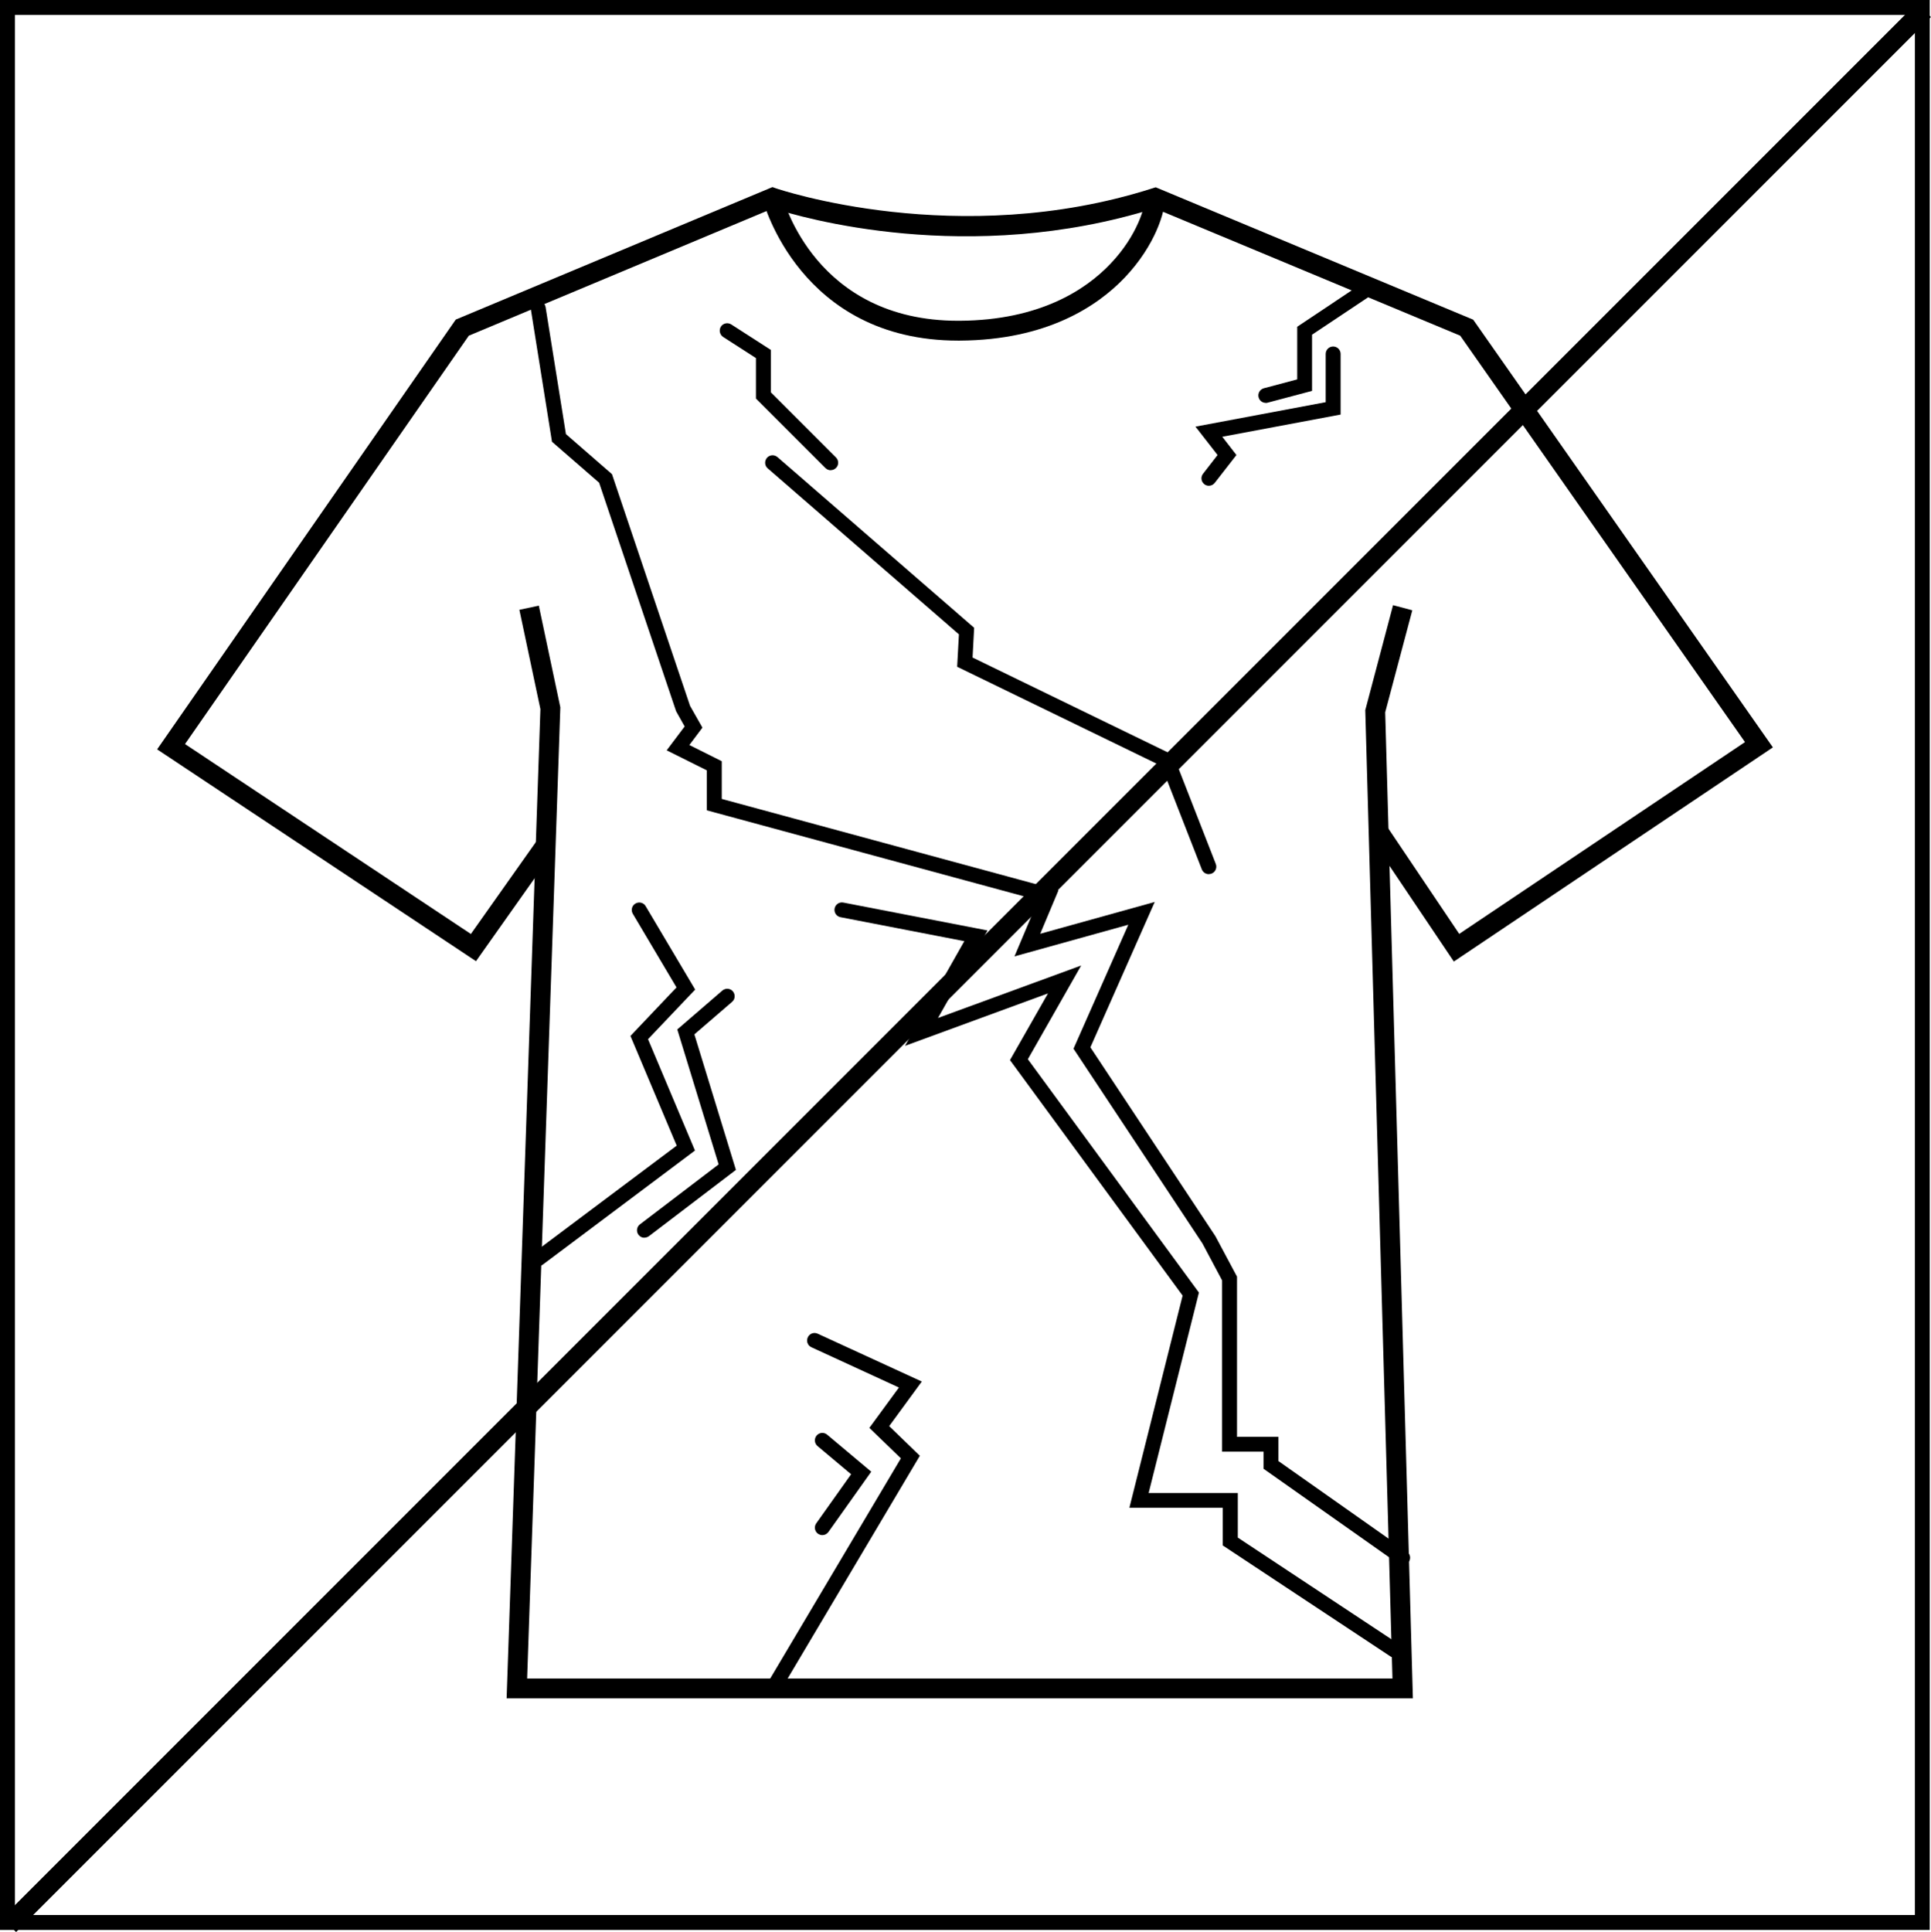 <svg viewBox="0 0 196.64 196.72" xmlns="http://www.w3.org/2000/svg" data-sanitized-data-name="Calque 1" data-name="Calque 1" id="Calque_1">
  <defs>
    <style>
      .cls-1 {
        fill: #000;
        stroke-width: 0px;
      }
    </style>
  </defs>
  <g>
    <polygon points="143.88 172.93 51.59 172.93 55.03 72.2 52.89 62.09 54.87 61.67 57.06 72.02 53.68 170.91 141.8 170.91 139.03 72.3 139.07 72.16 141.86 61.62 143.82 62.14 141.06 72.53 143.88 172.93" class="cls-1"></polygon>
    <path d="M148.04,97.89l-8.48-12.61,1.68-1.13,7.36,10.94,29.1-19.53-29-41.38-31.11-12.97c-18.96,5.93-36.07.91-38.86,0l-30.99,12.97-28.9,41.58,29.11,19.34,6.81-9.63,1.65,1.17-7.94,11.23-32.47-21.57,30.41-43.76,32.25-13.49.37.13c.18.06,18.54,6.31,38.31,0l.35-.11,32.33,13.48.17.24,30.35,43.31-32.48,21.8Z" class="cls-1"></path>
    <path d="M97.56,34.68c-16.11,0-19.83-14.16-19.87-14.3l1.96-.49c.13.52,3.41,12.77,17.91,12.77.06,0,.11,0,.17,0,8.18-.05,12.86-3.18,15.35-5.8,2.79-2.92,3.56-5.93,3.53-6.69l2.02-.08c.06,1.43-1,4.92-4.09,8.17-2.76,2.9-7.92,6.37-16.8,6.42-.06,0-.12,0-.18,0Z" class="cls-1"></path>
  </g>
  <path d="M196.51,196.51H0V0h196.51v196.51ZM1.52,194.99h193.48V1.52H1.52v193.48Z" class="cls-1"></path>
  <path d="M128.9,41.02c-.34,0-.64-.22-.73-.56-.11-.4.13-.82.54-.93l3.39-.9v-5.36l6.97-4.65c.35-.23.82-.14,1.05.21.23.35.14.82-.21,1.05l-6.3,4.2v5.72l-4.52,1.2c-.07.02-.13.03-.2.03Z" class="cls-1"></path>
  <path d="M123.1,49.46c-.16,0-.33-.05-.46-.16-.33-.26-.39-.73-.13-1.06l1.48-1.91-2.25-2.89,13.26-2.49v-4.91c0-.42.34-.76.76-.76s.76.34.76.76v6.17l-12.05,2.26,1.44,1.86-2.21,2.84c-.15.19-.37.29-.6.29Z" class="cls-1"></path>
  <path d="M123.1,89.01c-.3,0-.59-.18-.71-.48l-4.11-10.53-20.81-10.11.18-3.3-19.47-16.9c-.32-.27-.35-.75-.08-1.07.27-.32.75-.35,1.07-.08l20.03,17.38-.16,3.03,20.44,9.93,4.33,11.09c.15.39-.04.83-.43.98-.09.04-.18.05-.28.05Z" class="cls-1"></path>
  <path d="M142.84,159.37c-.15,0-.3-.04-.44-.14l-13.73-9.68v-1.74h-4.22v-17.44l-2-3.76-13.13-19.83,5.58-12.62-11.59,3.22,2.41-5.72-33.74-9.15v-4.07l-4.09-2.04,1.83-2.43-.87-1.55-7.84-23.27-4.8-4.17-2.15-13.47c-.07-.41.22-.8.63-.87.41-.07.8.22.87.63l2.07,12.93,4.69,4.08,7.95,23.59,1.26,2.22-1.33,1.77,3.3,1.65v3.84l34.29,9.3-1.86,4.43,11.66-3.24-6.55,14.8,12.73,19.23,2.2,4.12v16.31h4.22v2.47l13.09,9.22c.34.24.42.71.18,1.06-.15.21-.38.32-.62.32Z" class="cls-1"></path>
  <path d="M142.03,168.8c-.14,0-.29-.04-.42-.13l-17.09-11.31v-3.84h-9.51l5.42-21.6-17.58-23.98,3.87-6.79-14.56,5.34,6.04-10.66-12.61-2.44c-.41-.08-.68-.48-.6-.89s.47-.68.89-.6l14.68,2.84-5.04,8.91,14.58-5.34-5.43,9.54,17.42,23.76-5.12,20.41h9.08v4.54l16.41,10.86c.35.23.44.7.21,1.05-.15.22-.39.34-.63.34Z" class="cls-1"></path>
  <path d="M78.73,172.67c-.13,0-.26-.03-.39-.11-.36-.21-.48-.68-.27-1.04l13.67-23.03-3.21-3.1,3.01-4.11-8.91-4.1c-.38-.17-.55-.62-.37-1.01.17-.38.62-.55,1.01-.37l10.6,4.87-3.32,4.54,3.12,3.02-14.28,24.06c-.14.24-.39.37-.65.37Z" class="cls-1"></path>
  <path d="M83.74,156.31c-.15,0-.3-.05-.44-.14-.34-.24-.42-.72-.18-1.06l3.55-5-3.42-2.87c-.32-.27-.36-.75-.09-1.07s.75-.36,1.07-.09l4.49,3.77-4.36,6.14c-.15.21-.38.32-.62.32Z" class="cls-1"></path>
  <path d="M54.81,128.92c-.23,0-.46-.1-.61-.3-.25-.33-.18-.81.15-1.06l14.56-10.91-4.71-11.17,4.69-4.94-4.45-7.5c-.21-.36-.1-.83.27-1.04.36-.21.83-.1,1.04.27l5.04,8.49-4.8,5.05,4.78,11.34-15.5,11.62c-.14.1-.3.15-.45.15Z" class="cls-1"></path>
  <path d="M65.62,126.03c-.23,0-.45-.1-.6-.3-.25-.33-.19-.81.14-1.06l8.02-6.11-4.21-13.74,4.59-3.96c.32-.27.8-.24,1.07.08.27.32.24.8-.08,1.07l-3.84,3.31,4.23,13.8-8.86,6.75c-.14.1-.3.15-.46.15Z" class="cls-1"></path>
  <path d="M84.6,47.88c-.19,0-.39-.07-.54-.22l-7.08-7.08v-4.12l-3.34-2.15c-.35-.23-.45-.7-.23-1.05s.7-.45,1.05-.23l4.04,2.6v4.32l6.63,6.63c.3.3.3.78,0,1.07-.15.15-.34.22-.54.22Z" class="cls-1"></path>
  <rect transform="translate(-40.83 98.45) rotate(-45)" height="2.02" width="275.76" y="97.5" x="-39.46" class="cls-1"></rect>
</svg>